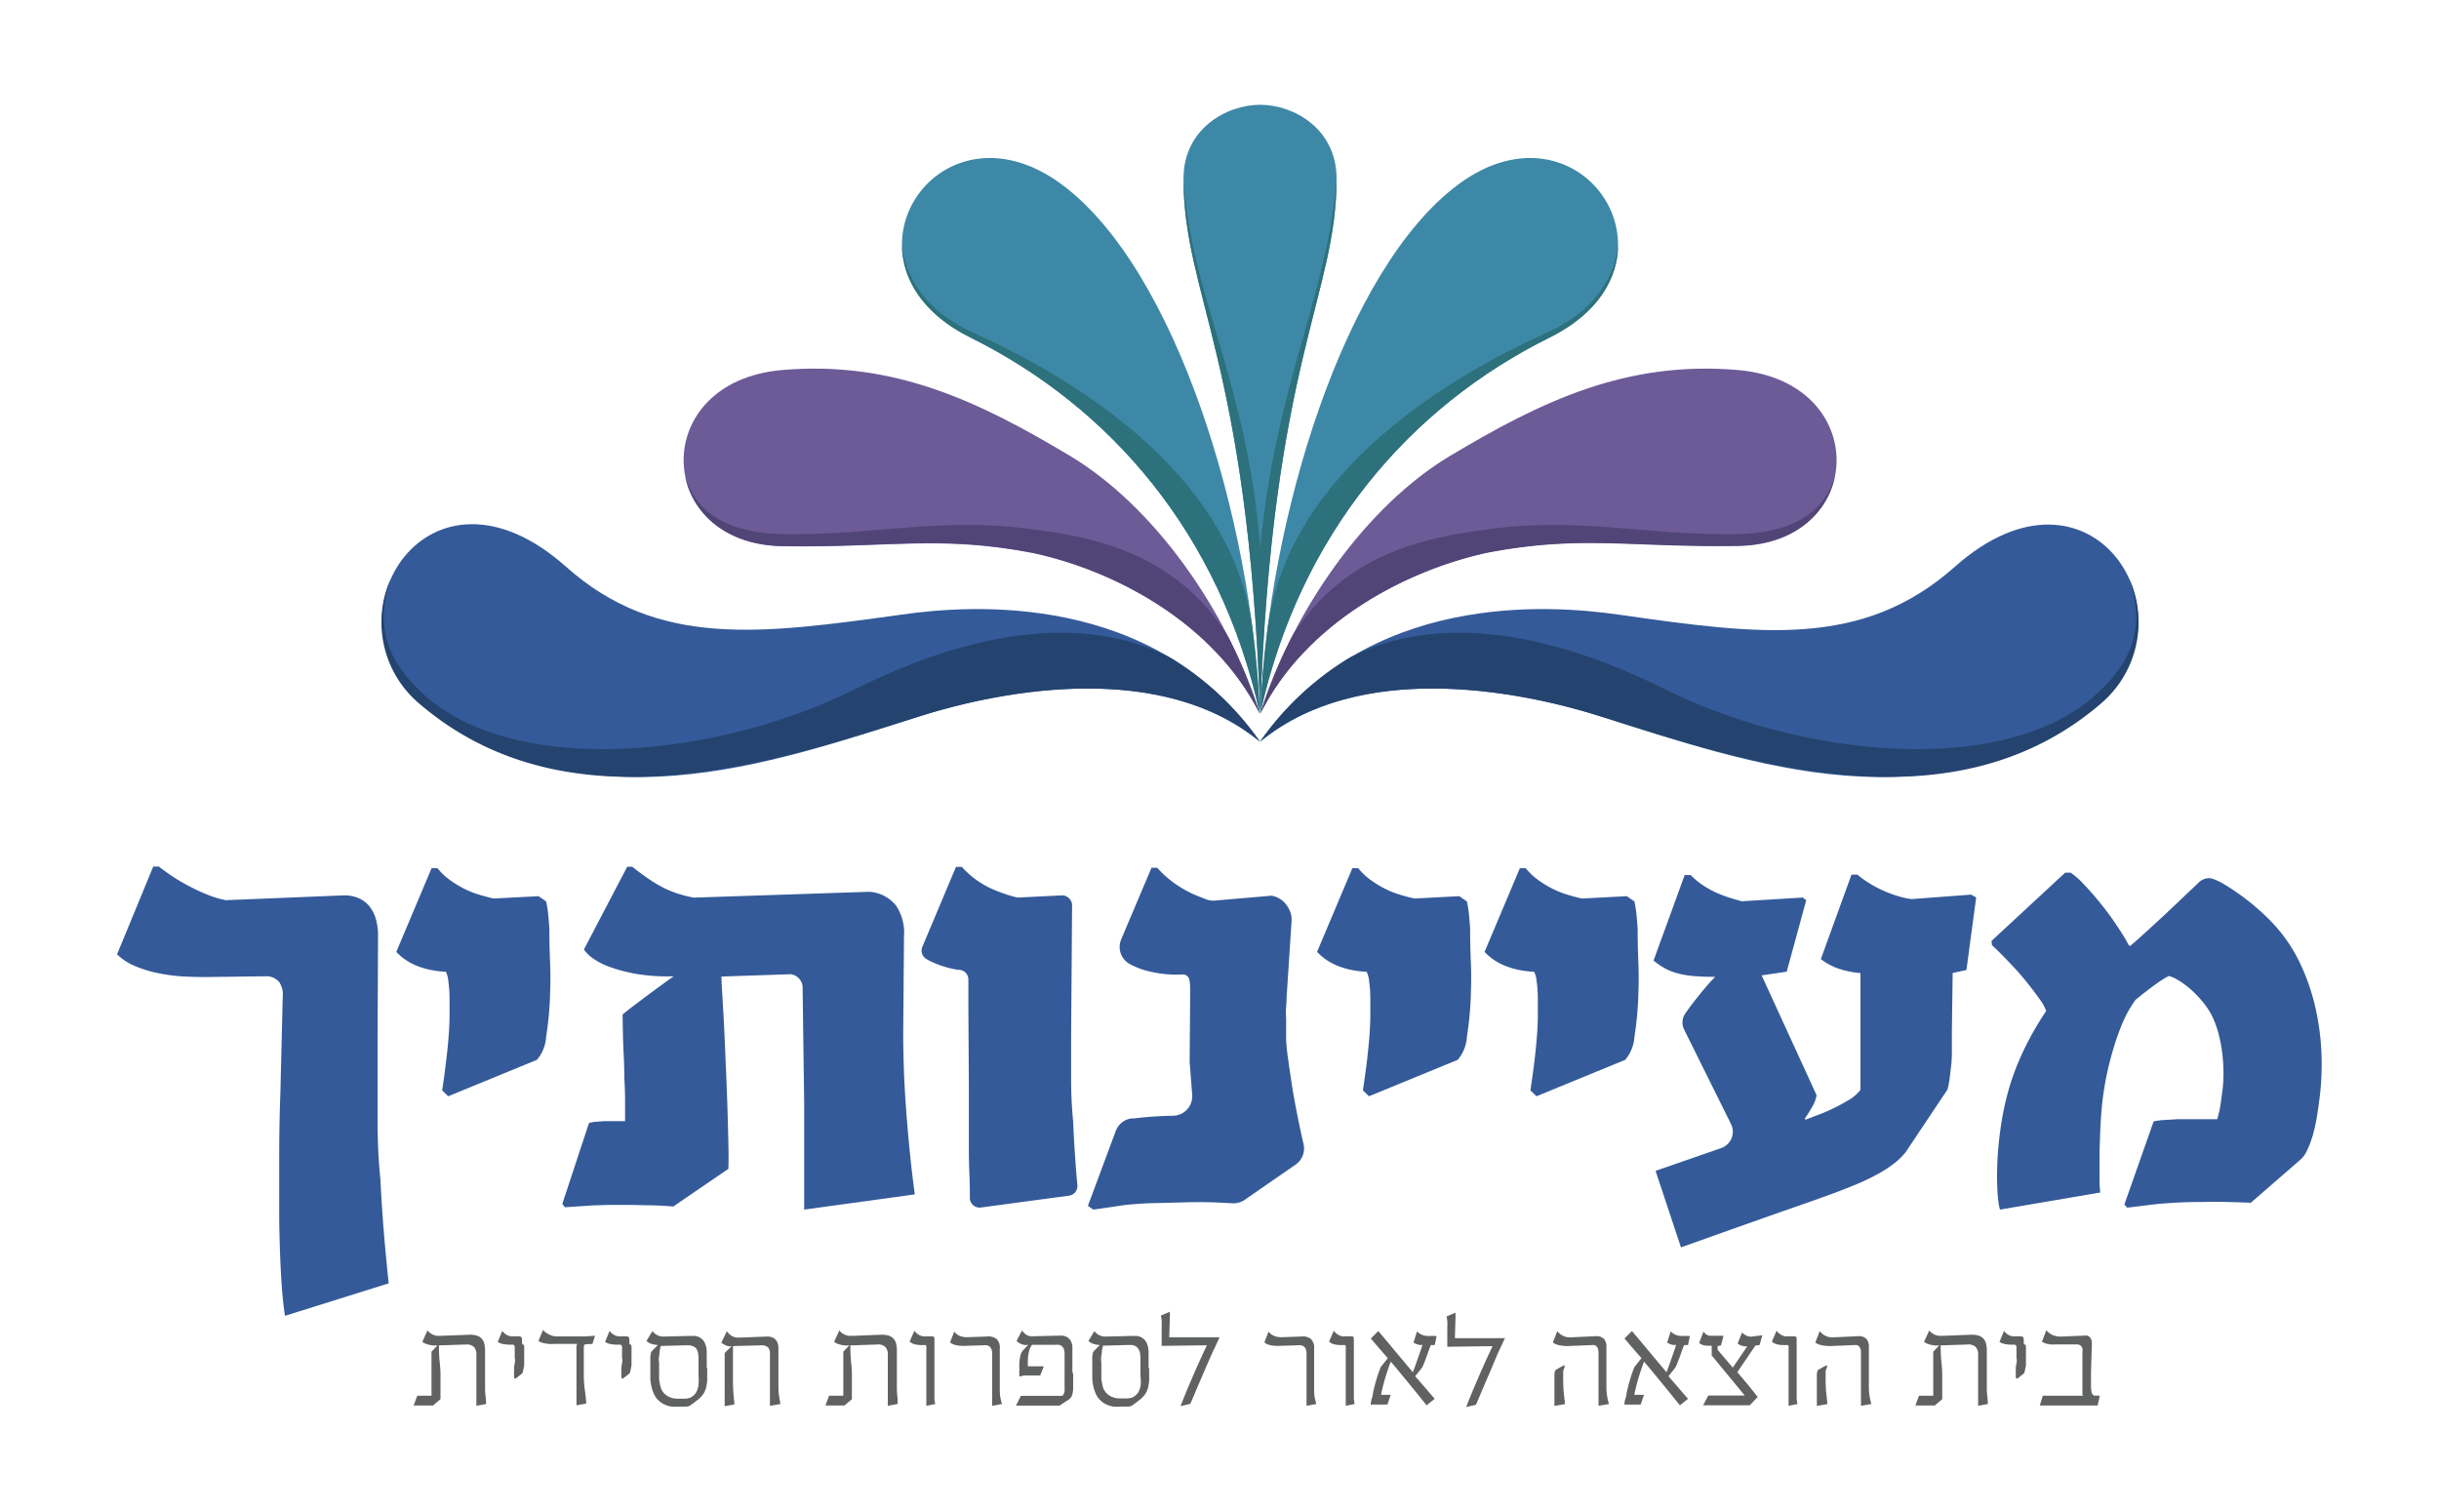<svg id="Layer_1" data-name="Layer 1" xmlns="http://www.w3.org/2000/svg" viewBox="0 0 250 155"><defs><style>.cls-1{fill:#345a99;}.cls-2{fill:#24436e;}.cls-3{fill:#6d5b97;}.cls-4{fill:#514577;}.cls-5{fill:#3e88a7;}.cls-6{fill:#2d717c;}.cls-7{fill:#606161;}</style></defs><title>logo</title><path class="cls-1" d="M39.84,131.56l-10.63,3.33q-.27-1.76-.41-4.34t-.18-5.61q0-3,0-6.34t.12-6.56l.24-9.85a2.3,2.3,0,0,0-.35-1.5,1.8,1.8,0,0,0-1.14-.61l-6.52.08q-1.11,0-2.37-.07a19.16,19.16,0,0,1-2.49-.35,12,12,0,0,1-2.3-.72A5.68,5.68,0,0,1,12,97.83l3.71-9,.57,0q.68.54,1.5,1.08a20.05,20.05,0,0,0,1.73,1,18.55,18.55,0,0,0,1.84.84,10,10,0,0,0,1.8.53l12-.49a3.68,3.68,0,0,1,1.58.27,2.92,2.92,0,0,1,1.14.85,3.67,3.67,0,0,1,.66,1.33,6,6,0,0,1,.22,1.64l-.05,10.79q0,4.52,0,8T39,121q.14,2.87.35,5.38T39.84,131.56Z"/><path class="cls-1" d="M56.39,101.64a33.77,33.77,0,0,1-.41,4.64,4,4,0,0,1-.95,2.37l-9.09,3.73-.62-.6q.14-.89.27-1.89t.24-2q.11-1,.18-2t.07-1.89v-1.51a13,13,0,0,0-.12-1.87,2.69,2.69,0,0,0-.26-1,10.8,10.8,0,0,1-1.28-.14,8.24,8.24,0,0,1-1.34-.34,6.5,6.5,0,0,1-1.3-.61,5.69,5.69,0,0,1-1.16-.95L44.24,89h.6a6.57,6.57,0,0,0,1.26,1.2,10.66,10.66,0,0,0,1.43.88,9.62,9.62,0,0,0,1.53.62q.78.24,1.54.41l4.6-.24.78.54a11.62,11.62,0,0,1,.22,1.43q.08.84.11,1.35,0,1.65.07,3.37T56.39,101.64Z"/><path class="cls-1" d="M93.77,122.44,82.43,124q0-1.06,0-2.49t0-2.95q0-1.51,0-2.94t0-2.45l-.16-11.79a1.41,1.41,0,0,0-1.22-1.51l-7.11.24q.05,1.16.15,2.76t.18,3.41q.08,1.81.16,3.73t.14,3.73q.05,1.81.09,3.39t0,2.69L69,123.69q-.7-.08-1.88-.12l-2.41-.05q-1.23,0-2.31,0l-1.62.05-2.87.19-.27-.35,2.73-8.28A3.25,3.25,0,0,1,61,115l1-.07,1.07,0h1q0-1.16,0-2.14T64,110.63q0-1.15-.08-2.69T63.82,104q.27-.24,1-.8l1.54-1.16,1.58-1.16,1.11-.8a18.8,18.8,0,0,1-3.81-.24,16.38,16.38,0,0,1-2.75-.72,6.87,6.87,0,0,1-1.76-.91,3.78,3.78,0,0,1-.88-.87l4.44-8.49.51,0q.92.73,1.72,1.27a12.78,12.78,0,0,0,1.54.91,10.18,10.18,0,0,0,1.49.6q.74.23,1.53.39l18-.6a3.81,3.81,0,0,1,2.76,1.41A5,5,0,0,1,92.66,96l-.08,10q0,1.27.05,3.07t.2,4q.15,2.16.38,4.56T93.77,122.44Z"/><path class="cls-1" d="M109.51,122.58l-8.92,1.2a1,1,0,0,1-1.18-1q0-.2,0-.42,0-1-.05-2.14t-.05-2.42q0-1.26,0-2.45t0-2.2q0-1,0-1.72l-.05-7.9v-2.47q0-.35,0-.64a1,1,0,0,0-.89-1l-.15,0a9.16,9.16,0,0,1-1.24-.27,10.42,10.42,0,0,1-1.37-.5,5.71,5.71,0,0,1-.64-.33,1,1,0,0,1-.41-1.3l3.43-8.15h.6A9.31,9.31,0,0,0,101.41,91a14.86,14.86,0,0,0,2.83,1,1.09,1.09,0,0,0,.3,0l4.26-.21a1,1,0,0,1,.74.26h0a1,1,0,0,1,.35.79l-.1,13.4q0,2.16,0,4.38T110,115q.09,2.11.23,4,.09,1.31.2,2.45A1,1,0,0,1,109.51,122.58Z"/><path class="cls-1" d="M132.81,119.38,127.58,123a2,2,0,0,1-1.28.35l-1.81-.09q-1.53-.05-3.22,0t-3.3.08q-1.61.07-2.75.2l-3.14.46-.57-.38,2.85-7.66a2,2,0,0,1,1.64-1.31l.27,0q.87-.11,1.85-.18t2.08-.09h0a2,2,0,0,0,2-2.17l-.26-3.34q0-.09,0-.17l.05-6.22q0-.81,0-1.28a4.44,4.44,0,0,0-.07-.73.69.69,0,0,0-.19-.38,1.09,1.09,0,0,0-.35-.2,12.07,12.07,0,0,1-4.11-.45,7.94,7.94,0,0,1-1.41-.58,2,2,0,0,1-.92-2.6l3.09-7.3h.59a10.13,10.13,0,0,0,1.38,1.3,12,12,0,0,0,1.39.93,11.05,11.05,0,0,0,1.37.66l.86.34a2,2,0,0,0,.92.13l5.8-.5a2.4,2.4,0,0,1,1.51.93,3,3,0,0,1,.42.78,2.15,2.15,0,0,1,.12.85l-.51,7.82q0,.41-.05,1t0,1.2q0,.61,0,1.16t0,.88q0,.68.2,2.11t.47,3.18q.3,1.74.68,3.58.22,1.05.44,2A2,2,0,0,1,132.81,119.38Z"/><path class="cls-1" d="M150.77,101.64a33.77,33.77,0,0,1-.41,4.64,4,4,0,0,1-.95,2.37l-9.09,3.73-.62-.6q.13-.89.27-1.89t.24-2q.11-1,.18-2t.07-1.89v-1.51a13,13,0,0,0-.12-1.87,2.66,2.66,0,0,0-.26-1,10.83,10.83,0,0,1-1.28-.14,8.26,8.26,0,0,1-1.34-.34,6.5,6.5,0,0,1-1.3-.61,5.67,5.67,0,0,1-1.16-.95L138.62,89h.6a6.56,6.56,0,0,0,1.26,1.2,10.65,10.65,0,0,0,1.43.88,9.61,9.61,0,0,0,1.53.62q.78.24,1.54.41l4.6-.24.78.54a11.77,11.77,0,0,1,.22,1.43q.08.84.11,1.35,0,1.65.07,3.37T150.77,101.64Z"/><path class="cls-1" d="M167.94,101.64a33.77,33.77,0,0,1-.41,4.64,4,4,0,0,1-.95,2.37l-9.09,3.73-.62-.6q.13-.89.27-1.89t.24-2q.11-1,.18-2t.07-1.89v-1.51a13,13,0,0,0-.12-1.87,2.66,2.66,0,0,0-.26-1,10.83,10.83,0,0,1-1.28-.14,8.26,8.26,0,0,1-1.34-.34,6.5,6.5,0,0,1-1.3-.61,5.67,5.67,0,0,1-1.16-.95L155.79,89h.6a6.56,6.56,0,0,0,1.26,1.2,10.65,10.65,0,0,0,1.43.88,9.61,9.61,0,0,0,1.53.62q.78.24,1.54.41l4.6-.24.78.54a11.77,11.77,0,0,1,.22,1.43q.08.84.11,1.35,0,1.65.07,3.37T167.94,101.64Z"/><path class="cls-1" d="M202.56,92l-1,7.44-1.41.3-.08,5.87q0,1.27,0,2.23t-.11,1.68q-.07.72-.15,1.24a8.91,8.91,0,0,1-.19.93l-4.3,6.44a7.26,7.26,0,0,1-1.12,1.1,12.62,12.62,0,0,1-1.68,1.1,23.57,23.57,0,0,1-2.49,1.18q-1.47.61-3.53,1.34l-1.61.57-2.08.72-2.34.83-2.38.84-5.79,2.06-2.6-7.84,6.73-2.34a1.77,1.77,0,0,0,1-2.46l-4.81-9.7a1.61,1.61,0,0,1,.12-1.63h0q.43-.62,1-1.35t1.15-1.41q.58-.68.93-1-1.27,0-2.19-.08a9.77,9.77,0,0,1-1.64-.27,5.81,5.81,0,0,1-1.31-.51,7.75,7.75,0,0,1-1.19-.81l3.19-8.76h.62a7.74,7.74,0,0,0,1.19,1,9.92,9.92,0,0,0,1.35.76,11.68,11.68,0,0,0,1.39.54q.69.22,1.31.38l6.25-.38.35.27-2,7.33-2.57.38,5.63,12.28a3.22,3.22,0,0,1-.43,1.16,14.32,14.32,0,0,1-.76,1.22l.05.14,1.19-.46a18.4,18.4,0,0,0,3-1.42,4.46,4.46,0,0,0,1.45-1.18q0-.81,0-2.31t0-3.21q0-1.7,0-3.41V99.75a9,9,0,0,1-2.41-.51,6.25,6.25,0,0,1-1.65-.92l3.14-8.66h.6a11,11,0,0,0,1.54,1.07,12.88,12.88,0,0,0,1.51.74,11.86,11.86,0,0,0,1.38.47,7.6,7.6,0,0,0,1.14.23l6.09-.46Z"/><path class="cls-1" d="M237.82,112.05q-.14,1.19-.31,2.27a17.18,17.18,0,0,1-.43,2,10,10,0,0,1-.57,1.54,2.94,2.94,0,0,1-.69,1l-5.11,4.44q-1.05-.05-2.39-.08t-2.69,0q-1.35,0-2.61.07t-2.1.16l-2.87.35-.3-.32,3-8.52a6.71,6.71,0,0,1,1-.14l1.54-.09q.88,0,1.91,0l2.08,0c.05-.23.1-.44.15-.61s.09-.36.12-.55.07-.43.11-.7.08-.62.14-1.05a13.77,13.77,0,0,0,.11-1.8,17.42,17.42,0,0,0-.12-2,14.69,14.69,0,0,0-.39-2.06,9.93,9.93,0,0,0-.7-1.88,7.88,7.88,0,0,0-1-1.47,10.86,10.86,0,0,0-1.19-1.22,8.73,8.73,0,0,0-1.19-.88,4,4,0,0,0-1-.46,6.06,6.06,0,0,0-.8.46c-.3.2-.6.41-.92.65l-.92.7-.77.62a11.55,11.55,0,0,0-1.31,2.3,24.54,24.54,0,0,0-1,2.81,30.72,30.72,0,0,0-.74,3q-.3,1.56-.43,3-.11,1.27-.16,2.54t-.07,2.41q0,1.14,0,2.1t.08,1.61L205,124l-.08-.3a12.84,12.84,0,0,1-.19-1.85q-.06-1.18,0-2.64t.27-3.11a32.09,32.09,0,0,1,.59-3.25,25.6,25.6,0,0,1,1.57-4.6,31,31,0,0,1,2.57-4.6,3.7,3.7,0,0,0-.61-1.14q-.56-.81-1.38-1.83t-1.77-2q-.95-1-1.79-1.79l-.05-.43,7.55-7,.57,0a8.67,8.67,0,0,1,1.39,1.24q.85.89,1.74,2T217,94.92a22.18,22.18,0,0,1,1.22,2l.13.05q.73-.62,1.65-1.46l1.87-1.72L223.76,92l1.54-1.46a1.68,1.68,0,0,1,.76-.47,1.33,1.33,0,0,1,.68,0,5.79,5.79,0,0,1,1.27.6q.78.46,1.69,1.12t1.83,1.47a20.29,20.29,0,0,1,1.65,1.62,15.86,15.86,0,0,1,2.58,3.87,21.73,21.73,0,0,1,1.54,4.41,25.5,25.5,0,0,1,.64,4.56A28.17,28.17,0,0,1,237.82,112.05Z"/><g id="g7147"><g id="g5626"><path id="path4269" class="cls-1" d="M43.12,71.8c16.47,13.59,36,6.42,51.17,1.62,8.76-2.77,24.8-5.66,34.85,2.61C118.26,60.58,99.46,62,92.45,63,78,65,67.42,66.49,58,58.08,43.81,45.5,33,63.41,43.12,71.8Z"/><path id="path4273" class="cls-1" d="M215.19,71.8c-16.47,13.59-36,6.42-51.17,1.62-8.76-2.77-24.8-5.66-34.85,2.61C140.05,60.58,158.85,62,165.86,63c14.47,2.06,25,3.53,34.49-4.88,14.15-12.58,25,5.33,14.84,13.72Z"/><path id="path4277" class="cls-2" d="M42.94,72.1c15.28,13.13,36.19,6.12,51.36,1.32,8.76-2.77,24.8-5.66,34.85,2.61a30.35,30.35,0,0,0-9.23-8.63c-3.33-1.66-13.41-6.13-32.2,3.22-14.48,7.2-35,9-44.26.58-3.73-3.36-5.06-6.89-3.44-11.8A10.91,10.91,0,0,0,42.94,72.1Z"/><path id="path4281" class="cls-2" d="M215.38,72.1C200.1,85.23,179.18,78.22,164,73.42c-8.76-2.77-24.8-5.66-34.85,2.61a30.35,30.35,0,0,1,9.23-8.63c3.33-1.66,13.41-6.13,32.2,3.22,14.48,7.2,35,9,44.26.58,3.73-3.36,5.06-6.89,3.44-11.8a10.91,10.91,0,0,1-2.92,12.71Z"/><path id="path4285" class="cls-3" d="M129.13,73.17c-3.33-10.64-10.88-21.31-19.46-26.44-9.28-5.55-18-9.78-29.47-8.8C66.39,39.1,67,55.78,80.23,56c11.16.16,16-1.13,25.57.68C114.18,58.44,124.45,63.79,129.13,73.17Z"/><path id="path4289" class="cls-3" d="M129.18,73.17c3.33-10.64,10.88-21.31,19.46-26.44,9.28-5.55,18-9.78,29.47-8.8,13.81,1.17,13.23,17.86,0,18-11.16.16-16-1.13-25.57.68C144.13,58.44,133.86,63.79,129.18,73.17Z"/><path id="path4293" class="cls-4" d="M129.13,73.17a51.3,51.3,0,0,0-3.22-7.86c-5.59-9.09-14.83-10.35-20.32-11.08-9.32-1.23-16.33.69-25.37.52-4.14-.08-8.64-1.29-10-5.94.76,3.77,4.14,7.08,10,7.16,11.16.16,16-1.13,25.57.68,8.37,1.79,18.64,7.15,23.33,16.52Z"/><path id="path4298" class="cls-4" d="M129.18,73.17a51.3,51.3,0,0,1,3.22-7.86C138,56.22,147.23,55,152.72,54.23c9.32-1.23,16.33.69,25.37.52,4.14-.08,8.64-1.29,10-5.94-.76,3.77-4.14,7.08-10,7.16-11.16.16-16-1.13-25.57.68-8.37,1.79-18.65,7.15-23.33,16.52Z"/><path id="path4302" class="cls-5" d="M99.45,34.59c14.39,7.14,25.6,20.14,29.67,38.48-.77-19.78-8.57-45.54-20.35-54.21C96,9.5,84.65,27.24,99.45,34.59Z"/><path id="path4306" class="cls-5" d="M158.86,34.59c-14.39,7.14-25.6,20.14-29.67,38.48.77-19.78,8.57-45.54,20.35-54.21C162.27,9.5,173.66,27.24,158.86,34.59Z"/><path id="path4310" class="cls-6" d="M99.45,34.59c14.39,7.14,25.6,20.14,29.67,38.48-.1-2.67-.34-5.45-.69-8.29-2-16.77-19.62-26.62-28.79-30.73-3.43-1.54-6.66-4.46-7.19-8.86C92.51,28.56,94.53,32.15,99.45,34.59Z"/><path id="path4314" class="cls-6" d="M158.86,34.59c-14.39,7.14-25.6,20.14-29.67,38.48.1-2.67.34-5.45.69-8.29,2-16.77,19.61-26.62,28.79-30.73,3.43-1.54,6.66-4.46,7.19-8.86C165.81,28.56,163.78,32.15,158.86,34.59Z"/><path id="path4318" class="cls-5" d="M129.17,10.74c-3.44,0-7.86,2.46-7.86,7.57,0,12,6.63,18.64,7.86,54.78C130.4,36.95,137,30.35,137,18.31,137,13.19,132.6,10.74,129.17,10.74Z"/><path id="path4322" class="cls-6" d="M129.17,56.15c-1.29-17-7.12-25.81-7.86-37.84,0,12,6.63,18.64,7.86,54.78C130.4,36.95,137,30.35,137,18.31,136.15,30,130.73,39.45,129.17,56.15Z"/></g></g><path class="cls-7" d="M49.83,143.93l-1,.18q0-.29,0-.64t0-.68q0-.34,0-.63t0-.47l0-2.77a1.13,1.13,0,0,0-.26-.85,1.1,1.1,0,0,0-.83-.24l-2.75.09q0,1,.09,1.82t.07,1.57q0,.71,0,1.25t0,.87l-.76.65h-1.6l-.39,0,0,0,.37-1,.25,0h.77l.44,0q0-.27,0-.62t0-.74q0-.39,0-.81t0-.83q0-.41,0-.8t0-.71l.13-.14.19-.2.18-.19.11-.12a2.76,2.76,0,0,1-.5,0,3.26,3.26,0,0,1-.44-.08,2,2,0,0,1-.36-.13,1.07,1.07,0,0,1-.25-.16l.53-1.16h0a1.74,1.74,0,0,0,.31.29,1.47,1.47,0,0,0,.32.17,1.82,1.82,0,0,0,.35.09l.39,0,2.86-.11a2.54,2.54,0,0,1,.76.07,1.19,1.19,0,0,1,.52.28,1.15,1.15,0,0,1,.3.52,2.76,2.76,0,0,1,.09.77l0,2.21q0,.29,0,.7t0,.86q0,.45.05.88T49.83,143.93Z"/><path class="cls-7" d="M53.73,137.94q0,.18,0,.4t0,.46q0,.24,0,.48t0,.46l0,.22-.06.32-.07.31a1.44,1.44,0,0,1-.05.18l-.72.57-.14-.1,0-.18,0-.24,0-.24q0-.11,0-.18,0-.35.07-.64t0-.56q0-.27,0-.54t0-.57a.36.36,0,0,0-.05-.16.26.26,0,0,0-.15-.09,4,4,0,0,1-1-.06,1.45,1.45,0,0,1-.54-.22l.46-1.12h0a1.63,1.63,0,0,0,.49.42,1.11,1.11,0,0,0,.59.13l.69,0a.36.36,0,0,1,.2.1.93.93,0,0,1,.06.19c0,.07,0,.15,0,.23s0,.16,0,.23Z"/><path class="cls-7" d="M61,136.92l-.28.86-.46,0-.37.06a1.32,1.32,0,0,0-.05.27q0,.18,0,.43t0,.52q0,.28,0,.57,0,.13,0,.3t0,.34q0,.17,0,.34t0,.29q0,.85.11,1.62t.14,1.36l-1,.18q0-1.09,0-1.95,0-.43,0-.83v-1.42q0-.3,0-.53t0-.6q0-.25,0-.44a2.28,2.28,0,0,1,0-.31.76.76,0,0,1,.08-.21l-2.41,0a4.35,4.35,0,0,1-.52,0l-.46-.07a1.88,1.88,0,0,1-.36-.11.65.65,0,0,1-.22-.14l.46-1.12h0a1.59,1.59,0,0,0,.57.44A1.81,1.81,0,0,0,57,137h3l1-.07Z"/><path class="cls-7" d="M64.73,137.94q0,.18,0,.4t0,.46q0,.24,0,.48t0,.46l0,.22-.06.32-.07.31a1.44,1.44,0,0,1-.05.18l-.72.57-.14-.1,0-.18,0-.24,0-.24q0-.11,0-.18,0-.35.07-.64t0-.56q0-.27,0-.54t0-.57a.36.36,0,0,0-.05-.16.26.26,0,0,0-.15-.09,4,4,0,0,1-1-.06,1.45,1.45,0,0,1-.54-.22l.46-1.12h0a1.63,1.63,0,0,0,.49.42,1.11,1.11,0,0,0,.59.13l.69,0a.36.36,0,0,1,.2.1.93.93,0,0,1,.06.19c0,.07,0,.15,0,.23s0,.16,0,.23Z"/><path class="cls-7" d="M72.49,140.34q0,.29,0,.6t0,.61a5.38,5.38,0,0,1-.09.59,2.24,2.24,0,0,1-.17.51,2,2,0,0,1-.17.3l-.19.23-.17.17-.13.11-.36.28-.3.22-.24.17-.26.06-.29,0-.28,0h-.23a4,4,0,0,1-.79,0,2.85,2.85,0,0,1-.64-.18,2.22,2.22,0,0,1-.51-.3,2.32,2.32,0,0,1-.4-.41,2.26,2.26,0,0,1-.31-.56,4.23,4.23,0,0,1-.2-.67,5.85,5.85,0,0,1-.1-.7q0-.35,0-.64,0-.61,0-1t0-.64a2.66,2.66,0,0,1,.05-.36.77.77,0,0,1,.06-.17l.26-.27.22-.22.19-.19a2.54,2.54,0,0,1-.73-.14,1.17,1.17,0,0,1-.44-.28l.6-1h0a2.11,2.11,0,0,0,.32.3,1.32,1.32,0,0,0,.66.25h.38l2.54-.06H71l.26,0,.27.07a1.1,1.1,0,0,1,.26.13,1.39,1.39,0,0,1,.31.28,1.36,1.36,0,0,1,.19.35,2.45,2.45,0,0,1,.15.71q0,.39,0,.91v.17q0,.13,0,.29c0,.1,0,.2,0,.29Zm-.89.73v-.78q0-.23,0-.44t0-.44a4.07,4.07,0,0,0-.05-.71,1.11,1.11,0,0,0-.26-.54A.75.75,0,0,0,71,138a1.37,1.37,0,0,0-.29-.09l-.27,0h-.19l-2.54.07,0,.13a1.73,1.73,0,0,0-.09.36q0,.24-.06.54t0,.68q0,.37,0,.75,0,.2,0,.42t0,.44q0,.22.06.44a3.75,3.75,0,0,0,.08.4,1.57,1.57,0,0,0,.42.74,1.88,1.88,0,0,0,1.15.5,4.33,4.33,0,0,0,.52,0,4.27,4.27,0,0,0,.52,0,3.35,3.35,0,0,0,.44-.09,1.69,1.69,0,0,0,.42-.31,1.39,1.39,0,0,0,.28-.43,2.42,2.42,0,0,0,.15-.59A5.45,5.45,0,0,0,71.6,141.07Z"/><path class="cls-7" d="M80,143.93l-1.08.18q0-.24,0-.5t0-.53q0-.26,0-.51t0-.45l0-3.3a1,1,0,0,0-.17-.67.88.88,0,0,0-.62-.24l-3,.08,0,.67q0,.41,0,.88t0,1q0,.48,0,.87,0,.82.05,1.44t.1,1.12l-1,.18q0-.4,0-.91t0-1q0-.53,0-1.06t0-1q0-.47,0-.86t0-.61l.17-.18.19-.18.17-.17L75,138a1.39,1.39,0,0,1-.36,0,1.86,1.86,0,0,1-.31-.11l-.24-.13-.15-.12.56-1.17h0a2,2,0,0,0,.34.36,1.35,1.35,0,0,0,.33.2,1.42,1.42,0,0,0,.34.09l.38,0,2.8-.11a1.62,1.62,0,0,1,.44.08.93.93,0,0,1,.35.22,1,1,0,0,1,.23.38,1.72,1.72,0,0,1,.08.59l0,1.92q0,.5,0,1t0,1q0,.49.07.93T80,143.93Z"/><path class="cls-7" d="M92,143.93l-1,.18q0-.29,0-.64t0-.68q0-.34,0-.63t0-.47l0-2.77a1.13,1.13,0,0,0-.26-.85,1.1,1.1,0,0,0-.83-.24l-2.75.09q0,1,.09,1.82t.07,1.57q0,.71,0,1.25t0,.87l-.76.65H85l-.39,0,0,0,.37-1,.25,0H86l.44,0q0-.27,0-.62t0-.74q0-.39,0-.81t0-.83q0-.41,0-.8t0-.71l.13-.14.19-.2.18-.19.11-.12a2.76,2.76,0,0,1-.5,0,3.26,3.26,0,0,1-.44-.08,2,2,0,0,1-.36-.13,1.07,1.07,0,0,1-.25-.16l.53-1.16h0a1.74,1.74,0,0,0,.31.29,1.47,1.47,0,0,0,.32.17,1.82,1.82,0,0,0,.35.09l.39,0,2.86-.11a2.54,2.54,0,0,1,.76.07,1.19,1.19,0,0,1,.52.28,1.15,1.15,0,0,1,.3.52,2.76,2.76,0,0,1,.09.77l0,2.21q0,.29,0,.7t0,.86q0,.45.05.88T92,143.93Z"/><path class="cls-7" d="M95.87,143.93l-.92.18q0-.29,0-.65t0-.7V139q0-.2,0-.38t0-.28a1.36,1.36,0,0,0,0-.33.19.19,0,0,0-.1-.13,4.88,4.88,0,0,1-.6,0,2.76,2.76,0,0,1-.45-.06,1.33,1.33,0,0,1-.32-.12,1.3,1.3,0,0,1-.24-.17l.49-1.12h0a1.26,1.26,0,0,0,.26.29,1.48,1.48,0,0,0,.3.19,1.24,1.24,0,0,0,.32.1,1.31,1.31,0,0,0,.32,0l.69,0a.24.24,0,0,1,.11.08.19.19,0,0,1,.05.11v3.12q0,.5,0,1t0,1q0,.48,0,.91T95.87,143.93Z"/><path class="cls-7" d="M102.7,143.93l-1,.18q0-.24,0-.5t0-.53q0-.26,0-.51t0-.45l0-3.3a1.45,1.45,0,0,0-.07-.5.64.64,0,0,0-.2-.28.66.66,0,0,0-.29-.13,1.6,1.6,0,0,0-.35,0l-2,.06a3.17,3.17,0,0,1-.83-.08,1.29,1.29,0,0,1-.58-.28l.43-1.1h0a1.45,1.45,0,0,0,.6.45,2,2,0,0,0,.76.12l2-.07a1.33,1.33,0,0,1,1,.27,1.28,1.28,0,0,1,.31,1l0,2.27q0,.5,0,1t0,.91q0,.44.06.83Z"/><path class="cls-7" d="M110,140.85q0,.53,0,.91t0,.65a3.57,3.57,0,0,1-.06.43,1.49,1.49,0,0,1-.09.28.67.67,0,0,1-.11.18l-.13.13-1,.66h-3.91l-.56,0,.5-1,.75,0h3.46a.27.27,0,0,0,.11-.07.49.49,0,0,0,.09-.16,1.36,1.36,0,0,0,.07-.26,2.78,2.78,0,0,0,0-.39q0-.15,0-.37t0-.45v-.47q0-.24,0-.43t0-.41v-.5q0-.25,0-.47t0-.32a1.29,1.29,0,0,0-.08-.51.74.74,0,0,0-.21-.29.67.67,0,0,0-.3-.13,1.82,1.82,0,0,0-.33,0l-2.41,0a1.38,1.38,0,0,0-.23.4,2.73,2.73,0,0,0-.14.53,5.25,5.25,0,0,0-.06.62,6.45,6.45,0,0,0,0,.66l.43,0h.47l.43,0,.3,0-.37.94-.47,0h-.58l-.56,0a1.68,1.68,0,0,0-.42.09h-.1a6.91,6.91,0,0,1,0-.73,7.54,7.54,0,0,1,0-.76,4.65,4.65,0,0,1,.11-.66,1.17,1.17,0,0,1,.19-.44l.23-.25.2-.21.18-.18a1.87,1.87,0,0,1-.42,0,1.77,1.77,0,0,1-.35-.11,1.22,1.22,0,0,1-.26-.15.63.63,0,0,1-.16-.16l.54-1.05h0a3.56,3.56,0,0,0,.28.3,1.1,1.1,0,0,0,.27.19,1,1,0,0,0,.32.09,3,3,0,0,0,.43,0l2.52-.06h.14l.2,0,.23.05a1.07,1.07,0,0,1,.53.36,1.26,1.26,0,0,1,.17.32,1.6,1.6,0,0,1,.08.35,3.12,3.12,0,0,1,0,.36q0,.11,0,.29v.4q0,.22,0,.47t0,.49q0,.24,0,.46T110,140.85Z"/><path class="cls-7" d="M117.79,140.34q0,.29,0,.6t0,.61a5.38,5.38,0,0,1-.09.59,2.24,2.24,0,0,1-.17.51,2,2,0,0,1-.17.3l-.19.23-.17.17-.13.11-.36.28-.3.22-.24.17-.26.06-.29,0-.28,0h-.23a4,4,0,0,1-.79,0,2.85,2.85,0,0,1-.64-.18,2.22,2.22,0,0,1-.51-.3,2.32,2.32,0,0,1-.4-.41,2.26,2.26,0,0,1-.31-.56,4.23,4.23,0,0,1-.2-.67,5.85,5.85,0,0,1-.1-.7q0-.35,0-.64,0-.61,0-1t0-.64a2.66,2.66,0,0,1,.05-.36.77.77,0,0,1,.06-.17l.26-.27.22-.22.19-.19a2.54,2.54,0,0,1-.73-.14,1.17,1.17,0,0,1-.44-.28l.6-1h0a2.11,2.11,0,0,0,.32.3,1.32,1.32,0,0,0,.66.25h.38l2.54-.06h.22l.26,0,.27.07a1.1,1.1,0,0,1,.26.13,1.39,1.39,0,0,1,.31.28,1.36,1.36,0,0,1,.19.35,2.45,2.45,0,0,1,.15.71q0,.39,0,.91v.17q0,.13,0,.29c0,.1,0,.2,0,.29Zm-.89.73v-.78q0-.23,0-.44t0-.44a4.07,4.07,0,0,0-.05-.71,1.11,1.11,0,0,0-.26-.54.75.75,0,0,0-.26-.19,1.37,1.37,0,0,0-.29-.09l-.27,0h-.19l-2.54.07,0,.13a1.73,1.73,0,0,0-.09.36q0,.24-.06.54t0,.68q0,.37,0,.75,0,.2,0,.42t0,.44q0,.22.06.44a3.75,3.75,0,0,0,.08.4,1.57,1.57,0,0,0,.42.74,1.88,1.88,0,0,0,1.15.5,4.33,4.33,0,0,0,.52,0,4.27,4.27,0,0,0,.52,0,3.35,3.35,0,0,0,.44-.09,1.69,1.69,0,0,0,.42-.31,1.39,1.39,0,0,0,.28-.43,2.42,2.42,0,0,0,.15-.59A5.45,5.45,0,0,0,116.9,141.07Z"/><path class="cls-7" d="M125,137.09l-.07.16-.07.15-.08.18-.11.24-.47,1-.48,1.09-.47,1.1-.46,1.06-.42,1-.36.84-1,.24,0,0q.08-.22.31-.8t.58-1.4q.35-.83.81-1.87t1-2.17l-4.64.06,0,0q0-.22,0-.5t0-.56q0-.28,0-.52t0-.37a6.09,6.09,0,0,0,0-.68,3.35,3.35,0,0,0-.08-.47l.92-.4h0q0,.1,0,.25a2.57,2.57,0,0,1,0,.28l-.06,2.09h4l1.08,0Z"/><path class="cls-7" d="M134.92,143.93l-1,.18q0-.24,0-.5t0-.53q0-.26,0-.51t0-.45l0-3.3a1.44,1.44,0,0,0-.07-.5.63.63,0,0,0-.2-.28.66.66,0,0,0-.29-.13,1.6,1.6,0,0,0-.35,0l-2,.06a3.17,3.17,0,0,1-.83-.08,1.29,1.29,0,0,1-.58-.28l.43-1.1h0a1.45,1.45,0,0,0,.6.45,2,2,0,0,0,.76.12l2-.07a1.33,1.33,0,0,1,1,.27,1.28,1.28,0,0,1,.31,1l0,2.27q0,.5,0,1t0,.91q0,.44.06.83Z"/><path class="cls-7" d="M138.86,143.93l-.92.18q0-.29,0-.65t0-.7V139q0-.2,0-.38t0-.28a1.35,1.35,0,0,0,0-.33.19.19,0,0,0-.1-.13,4.89,4.89,0,0,1-.6,0,2.75,2.75,0,0,1-.45-.06,1.33,1.33,0,0,1-.32-.12,1.29,1.29,0,0,1-.24-.17l.49-1.12h0a1.25,1.25,0,0,0,.26.29,1.48,1.48,0,0,0,.3.19,1.24,1.24,0,0,0,.32.1,1.31,1.31,0,0,0,.32,0l.69,0a.24.24,0,0,1,.11.08.19.19,0,0,1,.05.11v3.12q0,.5,0,1t0,1q0,.48,0,.91T138.86,143.93Z"/><path class="cls-7" d="M147.25,137l-.19.89-.16,0-.24,0-.09.22-.13.35-.15.43-.17.46-.17.44-.16.37-.73.92,2,2.32-.83.66-1.32-1.63-.53-.65-.51-.62-.44-.53-.31-.38-.56-.66q-.14.33-.29.78t-.29.92q-.14.47-.25.92t-.17.78l.28,0,.28,0,.24,0,.19,0-.34,1-.37,0-.3,0H141l-.27,0-.23,0,0,0q0-.25.1-.57t.14-.66q.08-.35.17-.71t.2-.71q.1-.35.21-.65t.2-.54l.73-.92-.35-.4-.46-.53-.49-.57-.44-.52.77-.76.74.88.37.44.45.54.5.6.52.62.5.6.46.54q.1-.24.22-.59l.26-.73.27-.77.24-.71a1.88,1.88,0,0,1-.34,0l-.26-.07-.19-.09-.13-.09.36-1.14h0a1.51,1.51,0,0,0,.57.38,1.59,1.59,0,0,0,.63.09l.71,0Z"/><path class="cls-7" d="M154.29,137.09l-.07.16-.07.15-.08.18-.11.24-.47,1L153,140l-.47,1.1-.46,1.06-.42,1-.36.84-1,.24,0,0q.08-.22.31-.8t.58-1.4q.35-.83.81-1.87t1-2.17l-4.64.06,0,0q0-.22,0-.5t0-.56q0-.28,0-.52t0-.37a6.09,6.09,0,0,0,0-.68,3.35,3.35,0,0,0-.08-.47l.92-.4h0q0,.1,0,.25a2.65,2.65,0,0,1,0,.28l-.06,2.09h4l1.08,0Z"/><path class="cls-7" d="M164.92,143.93l-1.07.18q0-.24,0-.52t0-.55q0-.27,0-.53t0-.46l0-3.38a1.21,1.21,0,0,0-.06-.41.63.63,0,0,0-.15-.25.49.49,0,0,0-.22-.12.92.92,0,0,0-.26,0l-2.28.09a4.13,4.13,0,0,1-.5,0l-.48-.06a2.36,2.36,0,0,1-.42-.12,1.08,1.08,0,0,1-.31-.18l.46-1.17h0a1.66,1.66,0,0,0,.32.33,1.59,1.59,0,0,0,.36.2,2,2,0,0,0,.39.11l.43,0,2.55-.12a1.06,1.06,0,0,1,.76.32,1.3,1.3,0,0,1,.22.87l0,2q0,.5,0,1t0,1q0,.49.07.94T164.92,143.93Zm-4.54-3.86q0,.1-.08.27t-.07.35q0,.19,0,.38a3,3,0,0,0,0,.35q0,.82.07,1.44t.11,1.08l-1.08.18q0-.29,0-.64t0-.75v-.62q0-.36,0-.69t0-.57a1.52,1.52,0,0,1,.09-.39l.41-.24.5-.27Z"/><path class="cls-7" d="M173.21,137l-.19.89-.16,0-.24,0-.09.22-.13.35-.15.43-.17.46-.17.44-.16.37-.73.92,2,2.32-.83.66-1.32-1.63-.53-.65-.51-.62-.44-.53-.31-.38-.56-.66q-.14.33-.29.78t-.29.92q-.14.47-.25.92t-.17.78l.28,0,.28,0,.24,0,.19,0-.34,1-.37,0-.3,0H167l-.27,0-.23,0,0,0q0-.25.1-.57t.14-.66q.08-.35.17-.71t.2-.71q.1-.35.21-.65t.2-.54l.73-.92-.35-.4-.46-.53-.49-.57-.44-.52.77-.76.74.88.37.44.45.54.5.6.52.62.5.6.46.54q.1-.24.22-.59l.26-.73.27-.77.24-.71a1.88,1.88,0,0,1-.34,0l-.26-.07-.19-.09-.13-.09.36-1.14h0a1.51,1.51,0,0,0,.57.38,1.59,1.59,0,0,0,.63.09l.71,0Z"/><path class="cls-7" d="M180.64,136.88l-.28,1-.43.06-1.85,2.72,1,1.19.37.46.33.41.25.32.13.18-.81.84-.54,0h-2.44l-1.8,0,.53-1h3.74l-3.39-4.11q0-.16,0-.33c0-.1,0-.21,0-.32s0-.23,0-.35h-.29l-.3,0-.29-.06-.24-.1a.41.41,0,0,1-.16-.13l.43-1.14h0l.2.2a.93.93,0,0,0,.18.13l.21.08.28,0,1.19,0-.26,1-.34.06,0,.38,1.55,1.83,1.48-2.18-.28,0-.27-.06-.24-.1a.86.86,0,0,1-.19-.13l.45-1.13h0a2.11,2.11,0,0,0,.47.33,1.07,1.07,0,0,0,.52.09Z"/><path class="cls-7" d="M184.25,143.93l-.92.18q0-.29,0-.65t0-.7V139q0-.2,0-.38t0-.28a1.35,1.35,0,0,0,0-.33.19.19,0,0,0-.1-.13,4.89,4.89,0,0,1-.6,0,2.75,2.75,0,0,1-.45-.06,1.33,1.33,0,0,1-.32-.12,1.29,1.29,0,0,1-.24-.17l.49-1.12h0a1.25,1.25,0,0,0,.26.29,1.48,1.48,0,0,0,.3.19,1.24,1.24,0,0,0,.32.1,1.31,1.31,0,0,0,.32,0l.69,0a.24.24,0,0,1,.11.08.19.19,0,0,1,.05.11v3.12q0,.5,0,1t0,1q0,.48,0,.91T184.25,143.93Z"/><path class="cls-7" d="M191.82,143.93l-1.07.18q0-.24,0-.52t0-.55q0-.27,0-.53t0-.46l0-3.38a1.21,1.21,0,0,0-.06-.41.63.63,0,0,0-.15-.25.49.49,0,0,0-.22-.12.92.92,0,0,0-.26,0l-2.28.09a4.13,4.13,0,0,1-.5,0l-.48-.06a2.36,2.36,0,0,1-.42-.12,1.08,1.08,0,0,1-.31-.18l.46-1.17h0a1.66,1.66,0,0,0,.32.33,1.59,1.59,0,0,0,.36.2,2,2,0,0,0,.39.11l.43,0,2.55-.12a1.06,1.06,0,0,1,.76.32,1.3,1.3,0,0,1,.22.87l0,2q0,.5,0,1t0,1q0,.49.07.94T191.82,143.93Zm-4.54-3.86q0,.1-.08.27t-.07.35q0,.19,0,.38a3,3,0,0,0,0,.35q0,.82.07,1.44t.11,1.08l-1.08.18q0-.29,0-.64t0-.75v-.62q0-.36,0-.69t0-.57a1.52,1.52,0,0,1,.09-.39l.41-.24.5-.27Z"/><path class="cls-7" d="M203.76,143.93l-1,.18q0-.29,0-.64t0-.68q0-.34,0-.63t0-.47l0-2.77a1.13,1.13,0,0,0-.26-.85,1.1,1.1,0,0,0-.83-.24l-2.75.09q0,1,.09,1.82t.07,1.57q0,.71,0,1.25t0,.87l-.76.65h-1.6l-.39,0,0,0,.37-1,.25,0h.77l.44,0q0-.27,0-.62t0-.74l0-.81q0-.42,0-.83t0-.8q0-.39,0-.71l.13-.14.19-.2.18-.19.11-.12a2.76,2.76,0,0,1-.5,0,3.27,3.27,0,0,1-.44-.08,2,2,0,0,1-.36-.13,1.07,1.07,0,0,1-.25-.16l.53-1.16h0a1.74,1.74,0,0,0,.31.29,1.47,1.47,0,0,0,.32.17,1.82,1.82,0,0,0,.35.09l.39,0,2.86-.11a2.54,2.54,0,0,1,.76.07,1.19,1.19,0,0,1,.52.28,1.15,1.15,0,0,1,.3.52,2.76,2.76,0,0,1,.09.77l0,2.21q0,.29,0,.7t0,.86q0,.45.05.88T203.76,143.93Z"/><path class="cls-7" d="M207.66,137.94q0,.18,0,.4t0,.46q0,.24,0,.48t0,.46l0,.22-.06.32-.07.31a1.41,1.41,0,0,1-.05.18l-.72.57-.14-.1,0-.18,0-.24,0-.24q0-.11,0-.18,0-.35.07-.64t0-.56q0-.27,0-.54t0-.57a.36.36,0,0,0-.05-.16.26.26,0,0,0-.15-.09,4,4,0,0,1-1-.06,1.45,1.45,0,0,1-.54-.22l.46-1.12h0a1.63,1.63,0,0,0,.49.42,1.11,1.11,0,0,0,.59.13l.69,0a.36.36,0,0,1,.2.1.94.94,0,0,1,.06.19c0,.07,0,.15,0,.23s0,.16,0,.23Z"/><path class="cls-7" d="M215.23,143.08l-.22,1-.51,0h-3.42l-1,0-1,0,.31-1,.5,0,.57,0,.57,0h1.39l1.12,0v0a.26.26,0,0,1-.09-.12,1,1,0,0,1,0-.15q0-.12,0-.36t0-.52q0-.29,0-.6v-2.69a1.51,1.51,0,0,0,0-.4.57.57,0,0,0-.12-.24.34.34,0,0,0-.16-.12l-.19-.06-2.3,0a3.66,3.66,0,0,1-.55,0l-.39-.08-.27-.1-.17-.09.45-1.19h0a1.68,1.68,0,0,0,.63.49,2.29,2.29,0,0,0,.77.17l2.49-.1a.91.91,0,0,1,.3,0,.65.65,0,0,1,.25.14.69.69,0,0,1,.17.27,1,1,0,0,1,.06.4l-.09,2.91,0,.91q0,.36,0,.64a2.64,2.64,0,0,0,.06.53.63.63,0,0,0,.22.34Z"/></svg>